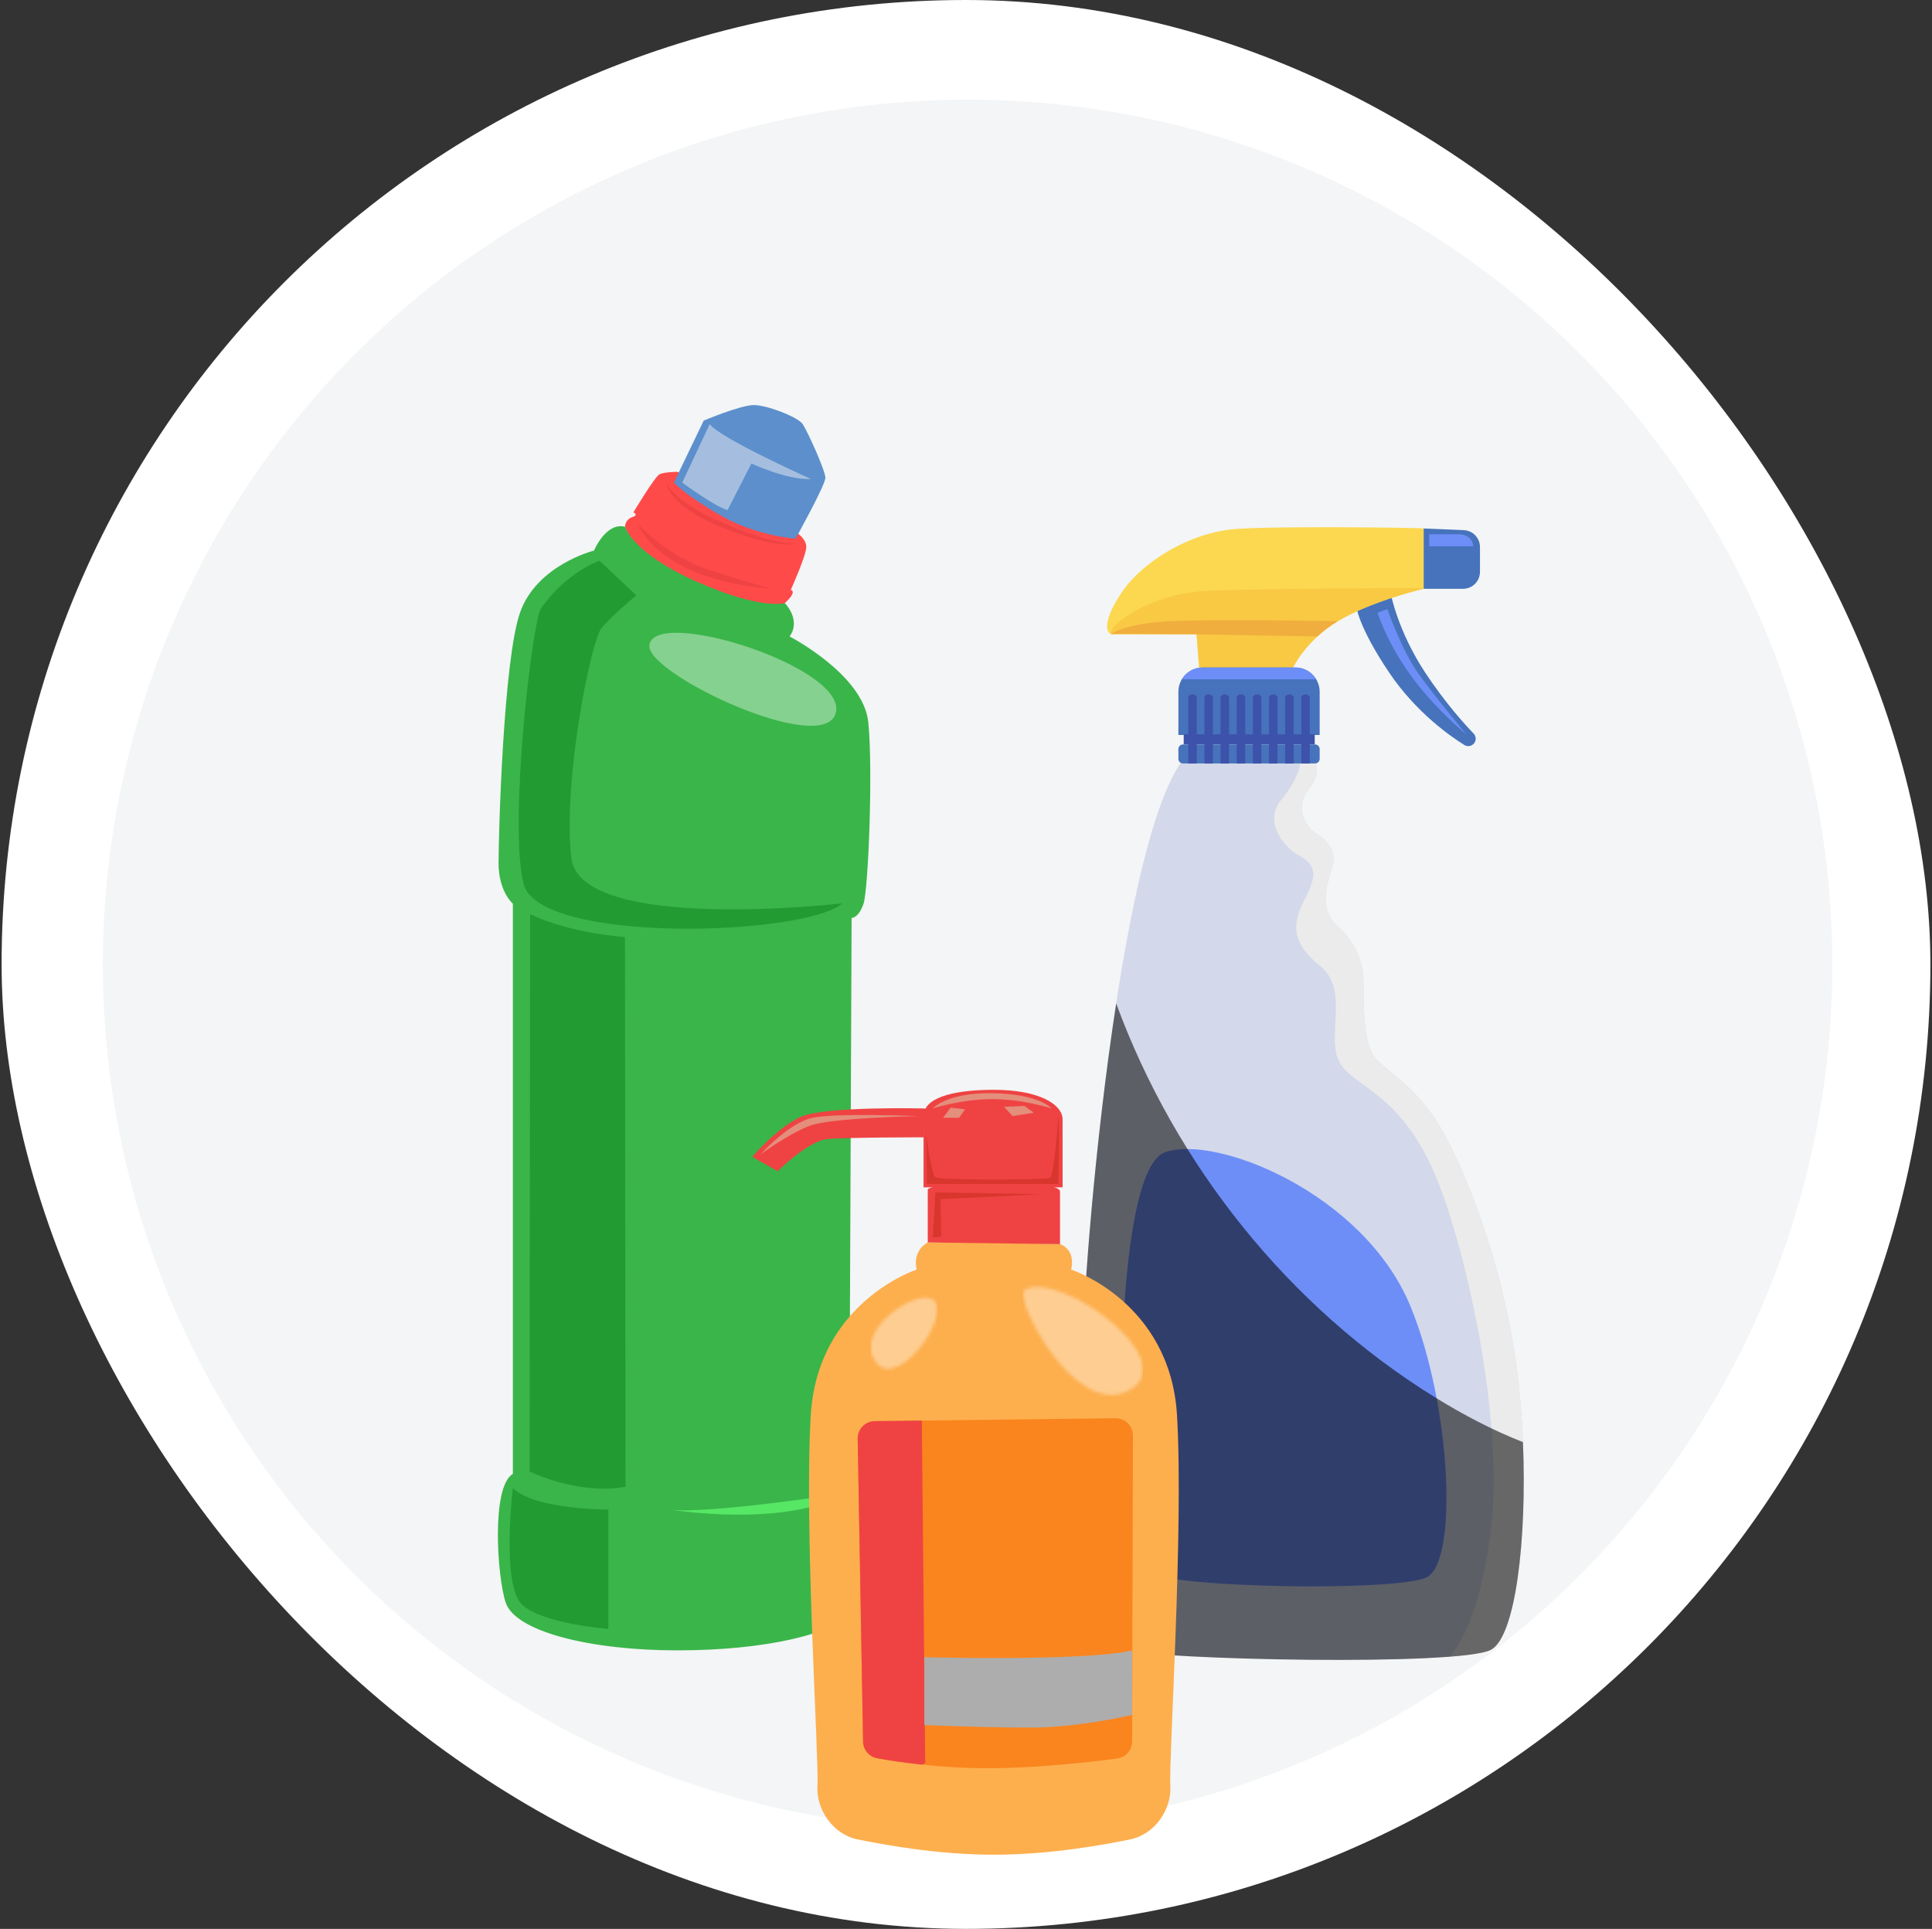 <svg xmlns="http://www.w3.org/2000/svg" fill="none" viewBox="0 0 601 600" height="600" width="601">
<rect x="0" y="0" width="601" height="600" fill="#333333" stroke="none"/>
<rect fill="white" rx="300" height="600" width="600" x="0.5"></rect>
<circle fill="#F3F5F6" r="269" cy="300" cx="301"></circle>
<path fill="#4673BB" d="M432.62 184.61C432.62 184.61 434.813 196.303 443.339 209.212C449.497 218.532 455.524 225.19 458.401 228.168C459.331 229.129 459.252 230.672 458.234 231.536C457.471 232.181 456.388 232.269 455.537 231.743C451.633 229.335 440.611 221.821 432.137 209.212C422.343 194.632 421.905 188.505 421.905 188.505L432.624 184.606L432.62 184.61Z"></path>
<path fill="#4673BB" d="M442.847 164.391V183.146H455.128C458.032 183.146 460.383 180.79 460.383 177.891V170.163C460.383 167.347 458.159 165.027 455.348 164.913L442.847 164.391Z"></path>
<path fill="#FCD850" d="M442.848 164.391C442.361 164.145 394.075 163.536 383.413 164.636C368.303 166.193 354.912 175.843 349.552 183.391C344.193 190.944 343.219 196.304 345.653 197.277H372.206L373.439 209.019L401.68 208.725C401.68 208.725 405.58 199.47 416.295 193.137C427.014 186.803 442.848 183.15 442.848 183.15V164.395V164.391Z"></path>
<path fill="#D3D8EA" d="M408.834 236.993C408.834 236.993 411.343 240.081 407.409 244.967C402.132 251.515 406.553 257.493 409.4 259.204C412.246 260.914 415.948 264.612 414.527 269.454C413.102 274.296 409.821 282.266 415.953 287.963C420.418 292.112 422.637 295.937 423.926 301.915C424.707 305.542 422.786 324.126 428.198 329.534C433.606 334.942 438.87 337.363 445.852 347.188C453.01 357.253 466.923 389.043 471.765 425.206C476.607 461.369 473.475 508.067 463.791 513.19C454.111 518.317 360.566 516.322 348.965 513.19C340.443 510.887 337.004 436.592 337.004 415.807C337.004 395.022 347.482 266.217 367.338 237.221C367.338 237.221 408.549 236.703 408.834 236.989V236.993Z"></path>
<path fill="#F9C943" d="M374.352 183.869C390.633 182.939 442.73 182.939 442.73 182.939L442.678 183.189C440.937 183.606 426.366 187.19 416.3 193.137C405.581 199.47 401.686 208.725 401.686 208.725L373.098 209.019L372.212 197.277H345.659C344.176 194.637 358.071 184.799 374.352 183.869Z"></path>
<path fill="#6D8EF7" d="M431.563 189.448C431.563 189.448 435.98 202.238 441.331 209.681C446.682 217.124 456.217 228.519 456.217 228.519C456.217 228.519 445.984 220.146 438.541 209.681C431.098 199.216 428.541 190.611 428.541 190.611L431.563 189.448Z"></path>
<path fill="#6D8EF7" d="M444.589 166.194H453.892C455.984 166.194 458.076 167.356 458.309 169.913H444.585V166.194H444.589Z"></path>
<path fill="#EBEBEB" d="M463.637 477.027C468.422 441.947 455.286 384.56 445.413 363.13C433.738 337.788 419.084 337.99 416.014 328.849C413.198 320.467 419.47 307.511 410.518 300.353C401.934 293.485 401.952 287.616 405.369 280.783C408.785 273.949 410.676 269.739 404.408 266.322C398.145 262.905 393.478 254.861 398.5 248.852C402.741 243.773 404.553 239.028 404.513 236.909C407.106 236.927 408.768 236.931 408.829 236.992C408.829 236.992 411.338 240.08 407.404 244.966C405.022 247.923 404.189 251.357 405.702 254.817C406.544 256.747 408.027 258.379 409.399 259.203C412.141 260.848 414.61 263.611 414.825 266.857C414.926 268.392 414.544 269.414 414.084 270.892C413.505 272.747 412.948 274.585 412.623 276.541C411.987 280.397 412.307 284.581 415.948 287.963C419.386 291.16 421.654 294.287 423.088 298.761C423.373 299.651 423.878 301.498 423.987 302.296C424.615 306.822 422.952 324.292 428.194 329.533C433.606 334.946 438.865 337.362 445.847 347.187C453.646 358.157 467.106 390.455 471.76 425.206C474.501 445.684 474.668 469.356 472.615 486.957C471.865 493.369 469.523 510.154 463.791 513.194C462.019 514.133 457.431 514.83 451.062 515.33C458.519 506.075 461.782 490.676 463.641 477.036L463.637 477.027Z"></path>
<path fill="#4673BB" d="M402.987 207.646H374.105C369.947 207.646 366.57 211.023 366.57 215.181V228.615H410.518V215.181C410.518 211.023 407.14 207.646 402.982 207.646H402.987Z"></path>
<path fill="#6D8EF7" d="M403.123 207.646C405.78 207.646 408.109 209.106 409.412 211.29H367.679C368.982 209.106 371.306 207.646 373.969 207.646H403.123Z"></path>
<path fill="#4673BB" d="M368.026 231.567H409.061C409.866 231.567 410.518 232.219 410.518 233.023V236.032C410.518 236.836 409.866 237.488 409.061 237.488H368.026C367.221 237.488 366.57 236.836 366.57 236.032V233.023C366.57 232.219 367.221 231.567 368.026 231.567Z"></path>
<path fill="#3D52AA" d="M394.762 217.067C394.762 216.47 395.354 215.988 396.082 215.988C396.81 215.988 397.402 216.47 397.402 217.067V229.282H394.766V217.067H394.762Z"></path>
<path fill="#3D52AA" d="M389.737 217.067C389.737 216.47 390.329 215.988 391.057 215.988C391.785 215.988 392.377 216.47 392.377 217.067V229.282H389.741V217.067H389.737Z"></path>
<path fill="#3D52AA" d="M404.807 229.286V217.071C404.807 216.475 405.399 215.992 406.127 215.992C406.855 215.992 407.447 216.475 407.447 217.071V229.286H404.811H404.807Z"></path>
<path fill="#3D52AA" d="M399.785 229.286V217.071C399.785 216.475 400.378 215.992 401.106 215.992C401.834 215.992 402.426 216.475 402.426 217.071V229.286H399.79H399.785Z"></path>
<path fill="#3D52AA" d="M379.692 217.067C379.692 216.47 380.284 215.988 381.012 215.988C381.74 215.988 382.332 216.47 382.332 217.067V229.282H379.696V217.067H379.692Z"></path>
<path fill="#3D52AA" d="M369.649 229.286V217.071C369.649 216.475 370.241 215.992 370.969 215.992C371.697 215.992 372.289 216.475 372.289 217.071V229.286H369.653H369.649Z"></path>
<path fill="#3D52AA" d="M384.715 217.067C384.715 216.47 385.307 215.988 386.035 215.988C386.763 215.988 387.355 216.47 387.355 217.067V229.282H384.719V217.067H384.715Z"></path>
<path fill="#3D52AA" d="M374.67 217.067C374.67 216.47 375.262 215.988 375.99 215.988C376.718 215.988 377.311 216.47 377.311 217.067V229.282H374.675V217.067H374.67Z"></path>
<path fill="#3D52AA" d="M399.786 230.65H402.422V237.488H399.786V230.65Z"></path>
<path fill="#3D52AA" d="M389.741 230.65H392.377V237.488H389.741V230.65Z"></path>
<path fill="#3D52AA" d="M394.764 230.65H397.4V237.488H394.764V230.65Z"></path>
<path fill="#3D52AA" d="M404.807 230.65H407.443V237.488H404.807V230.65Z"></path>
<path fill="#3D52AA" d="M384.716 230.65H387.352V237.488H384.716V230.65Z"></path>
<path fill="#3D52AA" d="M369.649 230.65H372.285V237.488H369.649V230.65Z"></path>
<path fill="#3D52AA" d="M379.692 230.65H382.328V237.488H379.692V230.65Z"></path>
<path fill="#3D52AA" d="M374.671 230.65H377.307V237.488H374.671V230.65Z"></path>
<path fill="#3D52AA" d="M368.223 228.431H408.982V231.532H368.223V228.431Z"></path>
<path fill="#6D8EF7" d="M362.281 358.469C378.04 352.661 424.181 371.166 438.699 406.189C451.502 437.066 453.756 486.576 443.537 490.786C433.317 494.997 367.11 494.115 355.777 489.045C346.755 485.01 344.645 364.964 362.281 358.469Z"></path>
<path fill="#F0AE3E" d="M416.154 193.224C413.676 194.702 411.571 196.334 409.79 197.97C404.404 197.869 387.373 197.558 372.206 197.347V197.273H366.689C355.421 197.132 346.302 197.075 345.688 197.246C346.083 196.948 350.447 193.873 364.167 193.22C378.079 192.558 413.654 193.172 416.154 193.22V193.224Z"></path>
<path fill="#B1B2B1" d="M345.688 197.25L345.651 197.278C345.642 197.269 345.656 197.26 345.688 197.25Z"></path>
<g opacity="0.56" style="mix-blend-mode:soft-light">
<path fill="black" d="M473.753 448.584C475.02 478.939 471.463 509.128 463.787 513.194C454.107 518.322 360.562 516.326 348.961 513.194C340.439 510.892 337 436.597 337 415.811C337 403.842 340.474 356.052 347.216 312.13C365.698 362.46 401.01 406.693 446.713 434.847C455.292 440.132 464.349 444.899 473.753 448.588V448.584Z"></path>
</g>
<path fill="#FF4A4A" d="M194.424 163.848C194.424 163.848 194.424 161.623 196.649 160.878C198.874 160.138 197.019 159.393 197.019 159.393C197.019 159.393 203.699 148.262 205.179 147.522C206.665 146.782 210.745 146.782 210.745 146.782L247.847 165.703C247.847 165.703 250.817 167.558 250.817 170.153C250.817 172.748 245.992 183.509 245.992 183.509C245.992 183.509 248.217 183.879 244.137 187.589C240.056 191.3 223.731 188.329 213.71 182.394C203.694 176.459 195.899 169.038 194.414 163.843L194.424 163.848Z"></path>
<path fill="#3AB54A" d="M264.177 459.934L264.917 285.549C264.917 285.549 267.142 285.549 268.627 281.099C270.112 276.649 271.597 239.542 270.112 224.701C268.627 209.86 245.626 197.985 245.626 197.985C249.336 192.789 244.141 187.594 244.141 187.594C244.141 187.594 236.72 189.819 216.684 180.914C196.648 172.008 194.423 163.848 194.423 163.848C188.488 162.363 184.777 171.268 184.777 171.268C184.777 171.268 166.967 175.718 161.771 190.564C156.576 205.405 155.091 259.578 155.091 268.483C155.091 277.389 159.541 281.099 159.541 281.099V458.454C152.755 462.482 154.639 490.5 157.316 498.526C160.286 507.432 183.288 513.367 210.744 513.367C238.201 513.367 259.722 508.172 264.917 501.497C270.112 494.816 270.136 459.113 264.177 459.939V459.934Z"></path>
<path fill="#229C32" d="M164.9 284.381L164.736 457.709C164.736 457.709 179.741 465.177 194.581 462.476L194.418 291.484C194.418 291.484 177.712 290.451 164.895 284.376L164.9 284.381Z"></path>
<path fill="#229C32" d="M159.547 462.903C159.547 462.903 155.837 493.33 162.517 499.265C169.197 505.201 189.234 506.686 189.234 506.686V469.584C189.234 469.584 166.227 469.584 159.552 462.903H159.547Z"></path>
<path fill="#64FF73" d="M208.523 469.579C208.523 469.579 244.141 475.514 263.437 464.384C263.437 464.384 220.394 471.064 208.523 469.579Z" opacity="0.67"></path>
<path fill="#EF4343" d="M198.504 163.107C198.504 163.107 207.779 173.123 220.395 177.208C233.011 181.288 240.061 183.144 240.061 183.144C240.061 183.144 224.85 182.403 212.975 176.463C201.104 170.528 198.504 163.107 198.504 163.107Z"></path>
<path fill="#EF4343" d="M207.038 149.381C207.038 149.381 207.778 155.317 225.219 162.737C242.66 170.158 247.85 169.043 247.85 169.043C247.85 169.043 242.655 171.268 224.844 164.217C207.033 157.167 207.033 149.376 207.033 149.376L207.038 149.381Z"></path>
<path fill="#5C8FCC" d="M209.635 150.121L218.91 130.825C218.91 130.825 230.411 126 234.496 126C238.581 126 248.222 129.71 249.707 131.935C251.192 134.161 256.757 146.406 256.757 148.631C256.757 150.857 247.482 167.552 247.482 167.552C247.482 167.552 235.611 166.812 224.476 160.502C213.345 154.197 209.635 150.112 209.635 150.112V150.121Z"></path>
<path fill="#EEEFF3" d="M220.764 131.94L212.229 150.121C212.229 150.121 222.244 157.542 226.329 158.657L233.75 144.186C233.75 144.186 244.88 149.381 252.301 149.011C252.301 149.011 224.104 136.396 220.764 131.945V131.94Z" opacity="0.5"></path>
<path fill="#229C32" d="M168.273 189.256C165.663 192.952 158.152 256.045 162.876 274.933C167.6 293.82 250.576 291.124 262.043 281.002C262.043 281.002 180.413 290.446 177.717 266.834C175.021 243.223 183.787 199.373 187.161 195.326C190.534 191.28 197.955 185.205 197.955 185.205L186.488 174.411C186.488 174.411 176.366 177.784 168.273 189.252V189.256Z"></path>
<path fill="url(#paint0_linear_155_5759)" d="M202.007 200.728C201.012 209.672 256.651 235.807 260.025 221.639C263.399 207.471 203.358 188.583 202.007 200.728Z" opacity="0.38"></path>
<path fill="#FDAF4E" d="M366.146 440.294C364.056 404.947 333.213 394.921 333.213 394.921C334.652 388.389 329.758 387.007 329.758 387.007L309.184 386.48H288.61C288.655 386.445 283.77 388.699 285.138 394.921C285.138 394.921 254.295 404.947 252.205 440.294C250.115 475.641 254.817 547.916 254.295 555.303C253.772 562.689 258.998 570.602 266.84 572.183C274.679 573.764 291.4 576.931 309.167 576.931C309.167 576.931 309.171 576.931 309.175 576.931H309.184C326.951 576.931 343.672 573.764 351.511 572.183C359.353 570.602 364.579 562.689 364.056 555.303C363.534 547.916 368.236 475.641 366.146 440.294Z"></path>
<g opacity="0.38">
<mask height="23" width="22" y="403" x="270" maskUnits="userSpaceOnUse" style="mask-type:luminance" id="mask0_155_5759">
<path fill="white" d="M288.646 403.733C281.932 402.839 265.273 415.251 272.726 424.055C280.179 432.863 298.809 405.084 288.646 403.733Z"></path>
</mask>
<g mask="url(#mask0_155_5759)">
<path fill="white" d="M291.61 402.839H270.846V432.863H291.61V402.839Z"></path>
</g>
</g>
<g opacity="0.38">
<mask height="34" width="38" y="400" x="318" maskUnits="userSpaceOnUse" style="mask-type:luminance" id="mask1_155_5759">
<path fill="white" d="M318.674 401.255C315.025 403.442 334.501 441.876 351.382 432.382C368.263 422.887 329.222 394.922 318.674 401.255Z"></path>
</mask>
<g mask="url(#mask1_155_5759)">
<path fill="white" d="M355.563 394.922H318.232V441.876H355.563V394.922Z"></path>
</g>
</g>
<path fill="#EF4343" d="M288.602 370.127V386.48L329.75 387.007V370.654C329.75 366.433 288.602 367.487 288.602 370.127Z"></path>
<path fill="#EF4343" d="M287.287 347.175V369.334H330.548V348.233C330.548 343.486 323.161 339 309.181 339C295.201 339 287.287 341.901 287.287 347.179V347.175Z"></path>
<path fill="#EF4343" d="M249.034 347.44C241.648 350.868 234 359.839 234 359.839L241.913 364.325C241.913 364.325 251.408 354.831 257.475 354.3C263.542 353.773 287.282 353.773 287.282 353.773L287.809 344.805C287.809 344.805 256.421 344.013 249.034 347.445V347.44Z"></path>
<path fill="#E48E7C" d="M290.188 344.801C290.188 344.801 298.894 341.901 308.654 341.901C318.414 341.901 327.12 344.801 327.12 344.801C327.12 344.801 323.427 340.315 308.919 340.054C294.412 339.788 290.192 344.801 290.192 344.801H290.188Z"></path>
<path fill="#E48E7C" d="M298.362 347.706L300.209 345.067L295.727 344.54L293.354 347.706H298.362Z"></path>
<path fill="#D9362D" d="M326.588 366.434C325.268 366.961 292.294 367.227 290.975 366.168C289.655 365.114 288.074 352.454 288.074 352.454L288.34 368.281H329.227C329.227 368.281 329.754 349.553 329.227 347.441C329.227 347.441 327.907 365.907 326.588 366.434Z"></path>
<path fill="#E48E7C" d="M252.727 347.707C245.341 349.287 236.635 359.048 236.635 359.048C236.635 359.048 245.602 352.454 252.196 350.08C258.79 347.707 285.431 347.18 285.431 347.18C285.431 347.18 260.109 346.126 252.723 347.707H252.727Z"></path>
<path fill="#E48E7C" d="M314.981 347.175L321.575 346.121L318.674 344.013L312.342 344.274L314.981 347.175Z"></path>
<path fill="#D9362D" d="M290.98 370.916L290.188 384.896L292.822 384.635L292.561 373.028L324.215 371.447L290.98 370.916Z"></path>
<path fill="#FA851E" d="M266.805 447.543L268.479 541.743C268.524 544.303 270.361 546.477 272.881 546.933C279.298 548.098 292.22 550.029 307.334 550.029C322.448 550.029 339.701 548.067 347.548 547.004C350.205 546.645 352.184 544.374 352.188 541.695L352.428 446.543C352.436 443.545 349.988 441.118 346.985 441.153L272.115 442.074C269.135 442.11 266.757 444.563 266.805 447.543Z"></path>
<path fill="#EF4343" d="M266.806 447.544L268.479 541.744C268.524 544.303 270.362 546.477 272.881 546.934C276.083 547.514 280.91 548.289 286.822 548.913L287.814 548.444L286.76 441.893L272.111 442.075C269.13 442.11 266.752 444.563 266.806 447.544Z"></path>
<path fill="#ADADAD" d="M287.547 536.593C287.547 536.593 305.22 537.386 320.52 537.386C335.82 537.386 352.174 533.431 352.174 533.431V513.384C337.667 516.812 288.34 515.497 287.547 515.497V536.598V536.593Z"></path>
<defs>
<linearGradient gradientUnits="userSpaceOnUse" y2="211.301" x2="260.16" y1="211.301" x1="201.993" id="paint0_linear_155_5759">
<stop stop-color="white"></stop>
<stop stop-color="white" offset="1"></stop>
</linearGradient>
</defs>
</svg>
